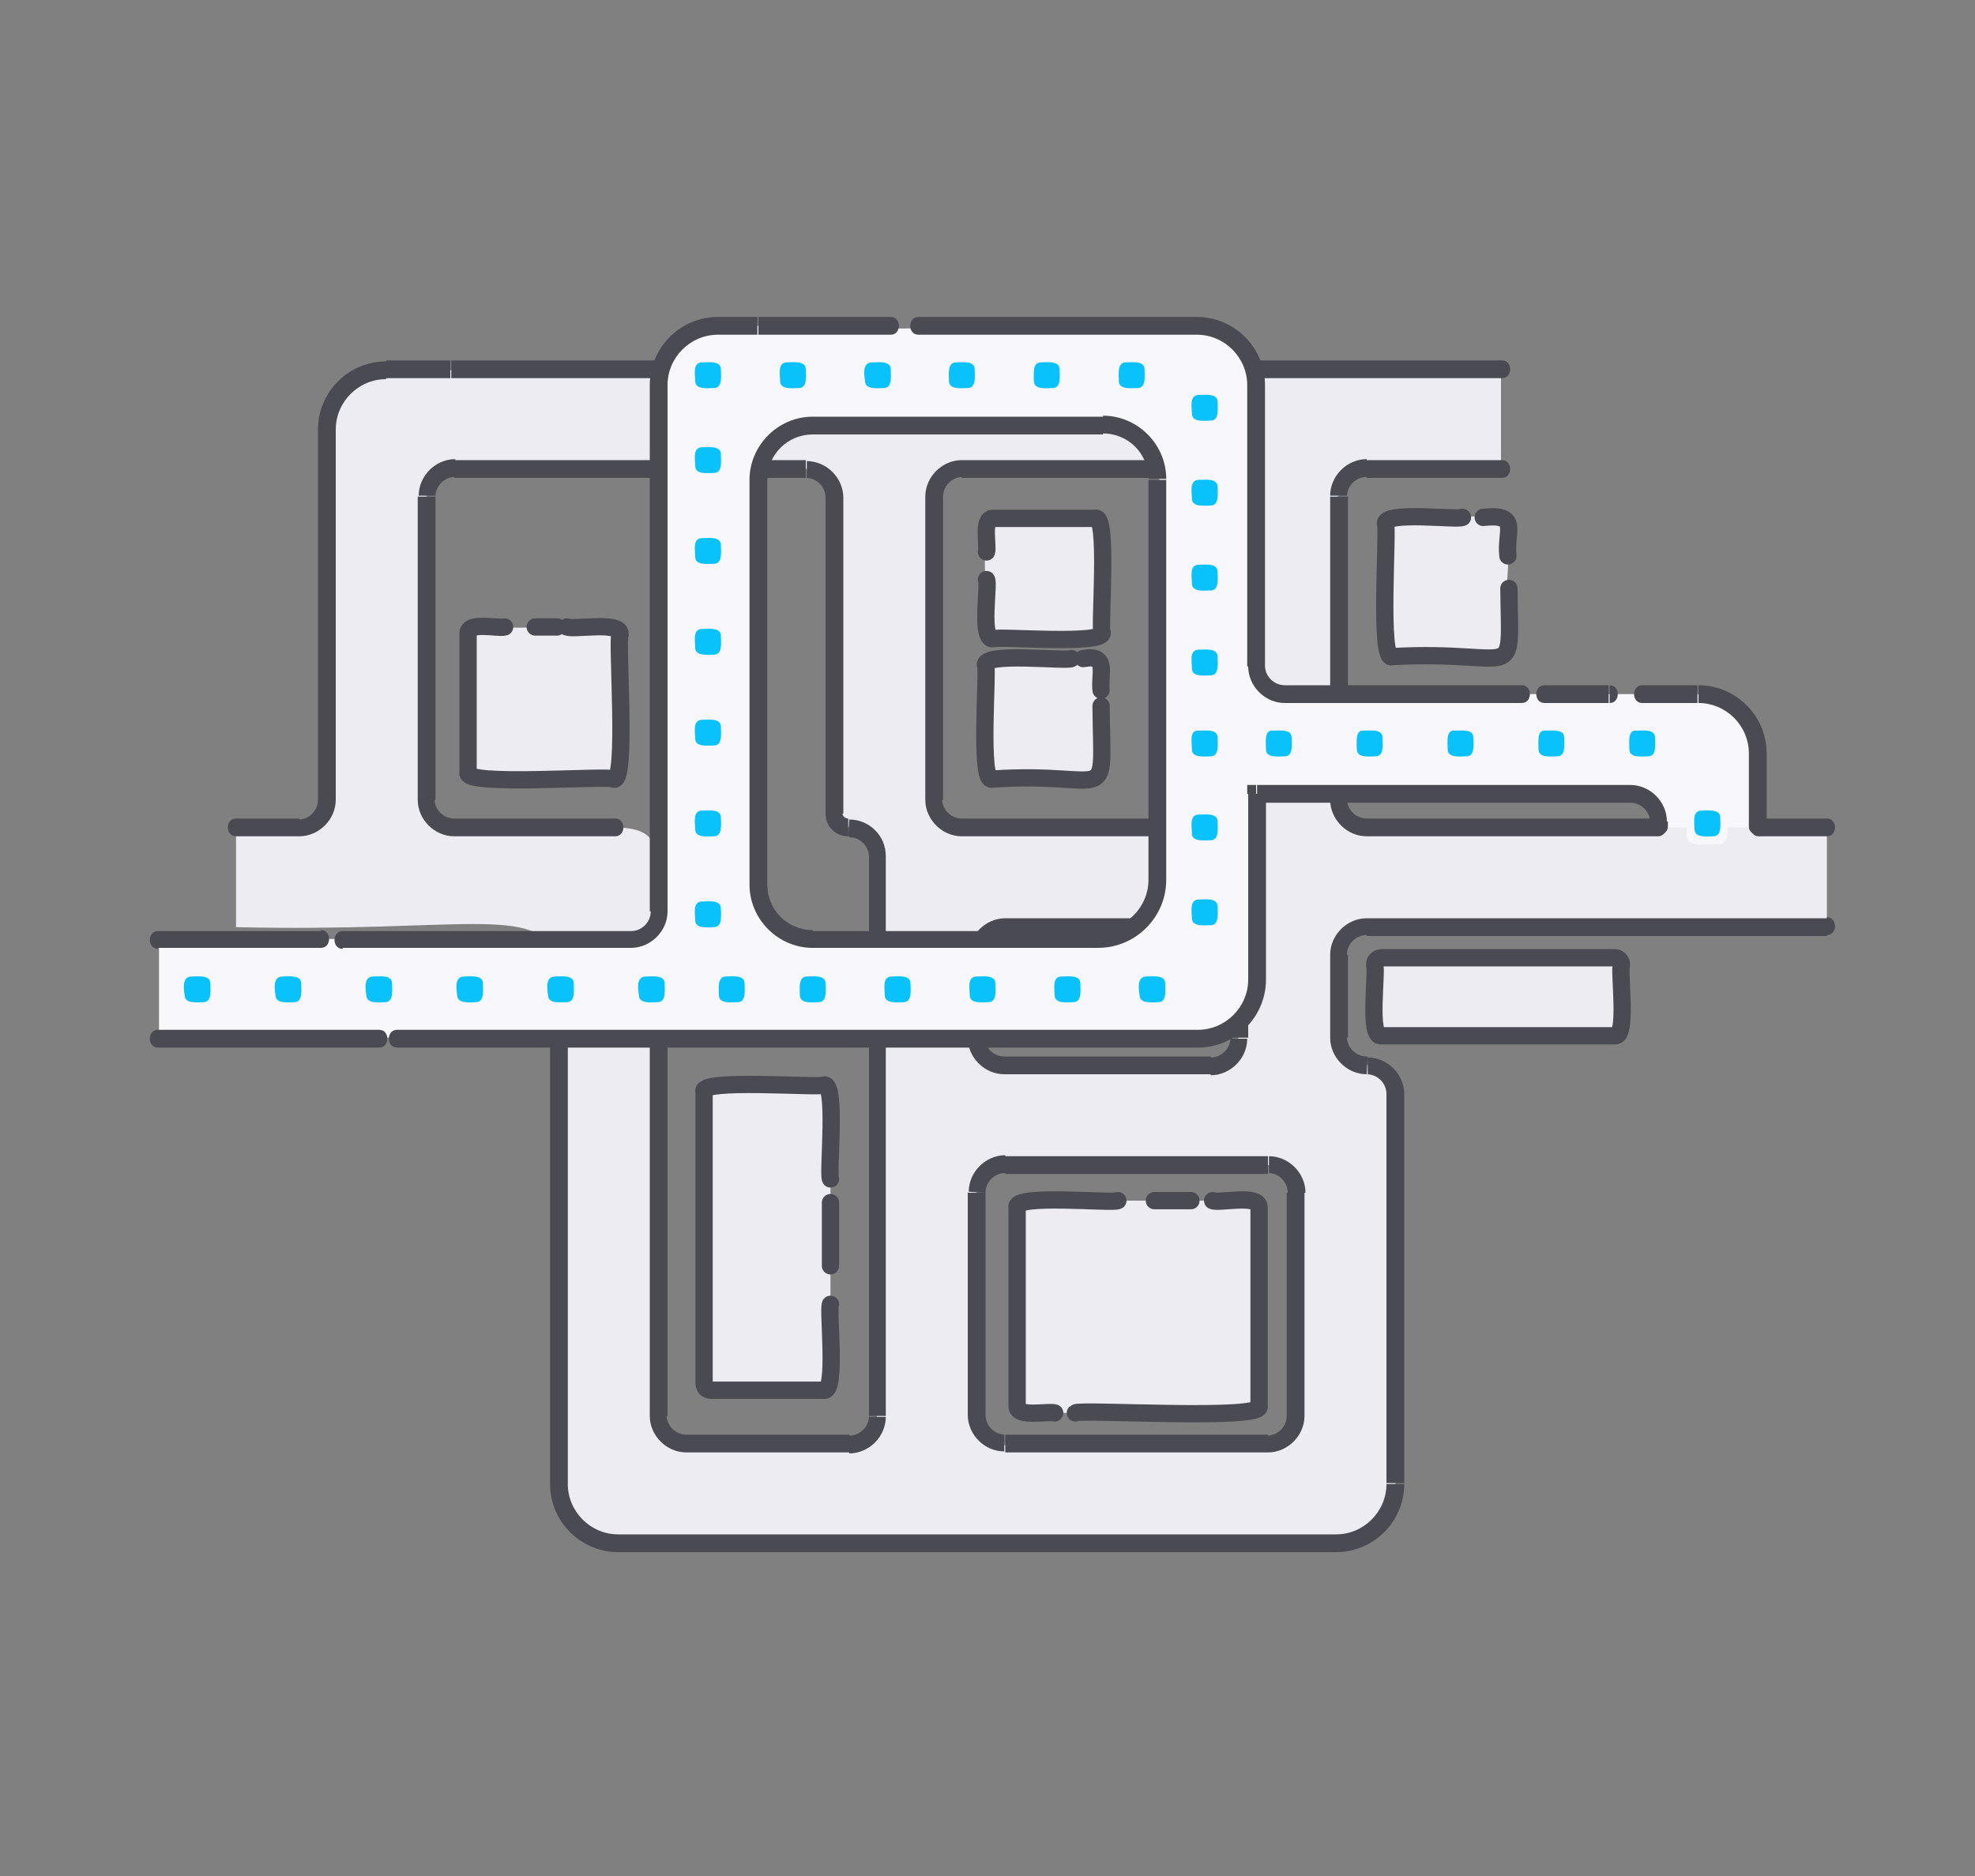 <svg xmlns="http://www.w3.org/2000/svg" version="1.1" id="Layer_1" x="0px" y="0px" viewBox="0.0 0.0 200.0 190.0" style="enable-background:new 0 0 200 190;" xml:space="preserve" width="200.0" height="190.0">
<rect x="0.0" y="0.0" width="200.0" height="190.0" fill="#808080" stroke="none"/>
<style type="text/css">
	.st0{fill-rule:evenodd;clip-rule:evenodd;fill:#ECECF2;}
	.st1{fill:#4A4A52;}
	.st2{fill:#ECECF2;}
	.st3{fill:none;stroke:#4A4A52;stroke-width:1.75;stroke-linecap:round;}
	.st4{fill-rule:evenodd;clip-rule:evenodd;fill:#F7F7FC;}
	.st5{fill:#F7F7FC;}
	.st6{fill:#09C2FC;}
</style>
<path class="st0" d="M135.5,50.3c1,46.7-10.3,30.7,49.5,33.5v10.1h-46.6c-1.6,0-2.8,1.3-2.8,2.8v8.4c0,4.4,5.5,1.2,5.7,4.9  c0,0,0,40.3,0,40.3c0,3.3-2.7,6-6,6H62.6c-3.3,0-6-2.7-6-6C53.8,82.1,69.9,95,23.9,93.9V83.8c2.5-0.4,9.3,1.5,9.2-2.8  c0,0,0-37.5,0-37.5c0-3.3,2.7-6,6-6h112.9v10.1h-13.7C136.8,47.5,135.5,48.8,135.5,50.3z M43.2,49.9c0-1.3,1.1-2.4,2.4-2.4H82  c1.3,0,2.4,1.1,2.4,2.4v33.9c1.7-0.1,4.8-0.5,4.6,4.4c0,0-0.2,55.6-0.2,55.6c0,1.3-1.1,2.4-2.4,2.4c0,0-17.2,0-17.2,0  c-5.3,3.1-1.3-56.6-2.4-57.4c0-4.5-1.7-5-5-5l-14,0.1c-2.2,0-4.6,0-4.6-4.4L43.2,49.9z M94.3,50.3c0-1.6,1.3-2.8,2.8-2.8  c39.3,0.3,26.1-5.9,28.3,33.5c0,1.6-1.3,2.8-2.8,2.8C83.4,83.5,96.5,89.8,94.3,50.3z M98.9,120.4c0-1.3,1.1-2.4,2.4-2.4h27.5  c1.3,0,2.4,1.1,2.4,2.4v23.4c0,1.3-1.1,2.4-2.4,2.4C93.5,144.2,99.2,156.2,98.9,120.4z M101.7,93.9c-4.6-0.2-2.3,8.7-2.8,11.2  c0,1.6,1.3,2.8,2.8,2.8h20.9c1.6,0,2.8-1.3,2.8-2.8c-0.6-2.5,1.8-11.4-2.8-11.2C122.7,93.9,101.7,93.9,101.7,93.9z" />
<path class="st1" d="M57.5,95.2c0-1.1-1.8-1.1-1.8,0H57.5z M67.5,93.9c0-1.1-1.8-1.1-1.8,0H67.5z M88.9,93.9H88l0,0H88.9z   M152.1,38.3c1.1,0,1.1-1.8,0-1.8V38.3z M152.1,48.4c1.1,0,1.1-1.8,0-1.8V48.4z M185,84.7c1.1,0,1.1-1.8,0-1.8V84.7z M185,94.7  c1.1,0,1.1-1.8,0-1.8V94.7z M23.9,82.9c-1.1,0-1.1,1.8,0,1.8V82.9z M62.3,84.7c1.1,0,1.1-1.8,0-1.8V84.7z M45.7,37.5v-0.9V37.5z   M48.2,37.5v0.9V37.5z M55.5,37.5v0.9V37.5z M178.1,82.9c-1.1,0-1.1,1.8,0,1.8V82.9z M167.9,84.7c1.1,0,1.1-1.8,0-1.8V84.7z   M98.9,143.4l0.9,0L98.9,143.4z M66.7,143.4h-0.9H66.7z M98.9,120.8l-0.9,0L98.9,120.8z M88.9,143.4H88H88.9z M43.2,81h0.9H43.2z   M42.3,50.3V81h1.8V50.3H42.3z M126.4,81V50.3h-1.8V81H126.4z M134.7,50.3V81h1.8V50.3H134.7z M126.4,105.1v-8.4h-1.8v8.4H126.4z   M134.7,96.7v8.4h1.8v-8.4H134.7z M57.5,150.3V95.2h-1.8v55.1H57.5z M89.7,143.4V93.9H88v49.5H89.7z M46,48.4h35.6v-1.8H46V48.4z   M97.4,48.4h25.3v-1.8H97.4V48.4z M138.4,48.4h13.7v-1.8h-13.7V48.4z M23.9,84.7h6.4v-1.8h-6.4V84.7z M46,84.7h16.3v-1.8H46V84.7z   M65.8,93.9v49.5h1.8V93.9H65.8z M101.8,147.1h26.6v-1.8h-26.6V147.1z M69.5,147.1H86v-1.8H69.5V147.1z M99.8,143.4l0-22.6l-1.8,0  l0,22.6L99.8,143.4z M99.8,105.1v-8.4H98v8.4H99.8z M128.4,117.1h-26.6v1.8h26.6V117.1z M101.7,108.8h20.9V107h-20.9V108.8z   M138.4,108.8L138.4,108.8l0.1-1.8h-0.1V108.8z M93.7,50.3V81h1.8V50.3H93.7z M132.1,143.4v-22.6h-1.8v22.6H132.1z M122.7,93h-20.9  v1.8h20.9V93z M66,155.4h-3.4v1.8H66V155.4z M34,81V67.2h-1.8V81H34z M34,59V43.5h-1.8V59H34z M140.4,141.4v8.8h1.8v-8.8H140.4z   M39.1,38.3h6.5v-1.8h-6.5V38.3z M48.2,38.3h2.4v-1.8h-2.4V38.3z M55.5,38.3h96.6v-1.8H55.5V38.3z M97.4,84.7h4.9v-1.8h-4.9V84.7z   M105.8,84.7h4.3v-1.8h-4.3V84.7z M111.6,84.7h11.1v-1.8h-11.1V84.7z M85.4,70.1V50.3h-1.8v19.8H85.4z M85.4,82.4V75h-1.8v7.4H85.4z   M89.7,93.9v-7.2H88v7.2H89.7z M86,82.9L86,82.9l-0.1,1.8H86V82.9z M178.1,84.7h6.9v-1.8h-6.9V84.7z M138.4,84.7h29.6v-1.8h-29.6  V84.7z M140.4,110.7v30.7h1.8v-30.7H140.4z M135.3,155.4H66v1.8h69.3V155.4z M185,93h-46.6v1.8H185V93z M45.7,38.3h2.5v-1.8h-2.5  V38.3z M50.6,38.3h4.9v-1.8h-4.9V38.3z M34,67.2V59h-1.8v8.2H34z M83.6,70.1V75h1.8v-4.9H83.6z M102.2,84.7h3.6v-1.8h-3.6V84.7z   M110.1,84.7h1.5v-1.8h-1.5V84.7z M101.8,145.3c-1.1,0-2-0.9-2-2l-1.8,0c0,2,1.7,3.7,3.7,3.7V145.3z M65.8,143.4  c0,2,1.7,3.7,3.7,3.7v-1.8c-1.1,0-2-0.9-2-2H65.8z M99.8,120.8c0-1.1,0.9-2,2-2v-1.8c-2,0-3.7,1.7-3.7,3.7L99.8,120.8z M138.4,108.8  c1.1,0,2,0.9,2,2h1.8c0-2-1.7-3.7-3.7-3.7V108.8z M140.4,150.3c0,2.8-2.3,5.1-5.1,5.1v1.8c3.8,0,6.9-3.1,6.9-6.9H140.4z   M128.4,118.8c1.1,0,2,0.9,2,2h1.8c0-2-1.7-3.7-3.7-3.7V118.8z M99.8,96.7c0-1.1,0.9-2,2-2V93c-2,0-3.7,1.7-3.7,3.7H99.8z M88,143.4  c0,1.1-0.9,2-2,2v1.8c2,0,3.7-1.7,3.7-3.7H88z M55.7,150.3c0,3.8,3.1,6.9,6.9,6.9v-1.8c-2.8,0-5.1-2.3-5.1-5.1H55.7z M93.7,81  c0,2,1.7,3.7,3.7,3.7v-1.8c-1.1,0-2-0.9-2-2H93.7z M97.4,46.6c-2,0-3.7,1.7-3.7,3.7h1.8c0-1.1,0.9-2,2-2V46.6z M81.6,48.4  c1.1,0,2,0.9,2,2h1.8c0-2-1.7-3.7-3.7-3.7V48.4z M83.6,82.4c0,1.3,1,2.3,2.3,2.3v-1.8c-0.3,0-0.6-0.2-0.6-0.6H83.6z M134.7,105.1  c0,2,1.7,3.7,3.7,3.7V107c-1.1,0-2-0.9-2-2H134.7z M136.4,96.7c0-1.1,0.9-2,2-2V93c-2,0-3.7,1.7-3.7,3.7H136.4z M98,105.1  c0,2,1.7,3.7,3.7,3.7V107c-1.1,0-2-0.9-2-2H98z M126.4,96.7c0-2-1.7-3.7-3.7-3.7v1.8c1.1,0,2,0.9,2,2H126.4z M124.6,105.1  c0,1.1-0.9,2-2,2v1.8c2,0,3.7-1.7,3.7-3.7H124.6z M134.7,81c0,2,1.7,3.7,3.7,3.7v-1.8c-1.1,0-2-0.9-2-2H134.7z M128.4,147.1  c2,0,3.7-1.7,3.7-3.7h-1.8c0,1.1-0.9,2-2,2V147.1z M136.4,50.3c0-1.1,0.9-2,2-2v-1.8c-2,0-3.7,1.7-3.7,3.7H136.4z M126.4,50.3  c0-2-1.7-3.7-3.7-3.7v1.8c1.1,0,2,0.9,2,2H126.4z M89.7,86.7c0-2.1-1.7-3.7-3.7-3.7v1.8c1.1,0,2,0.9,2,2H89.7z M124.6,81  c0,1.1-0.9,2-2,2v1.8c2,0,3.7-1.7,3.7-3.7H124.6z M42.3,81c0,2,1.7,3.7,3.7,3.7v-1.8c-1.1,0-2-0.9-2-2H42.3z M44.1,50.3  c0-1.1,0.9-2,2-2v-1.8c-2,0-3.7,1.7-3.7,3.7H44.1z M34,43.5c0-2.8,2.3-5.1,5.1-5.1v-1.8c-3.8,0-6.9,3.1-6.9,6.9H34z M30.3,84.7  c2,0,3.7-1.7,3.7-3.7h-1.8c0,1.1-0.9,2-2,2V84.7z" />
<path class="st2" d="M48.1,63.5c19.1,0.7,14-4.4,14.7,14.7c0.6,1.5-14.4,0.3-14.7,0.7c-0.4,0-0.7-0.3-0.7-0.7  C47.8,77.8,46.6,62.9,48.1,63.5z" />
<path class="st3" d="M51.1,63.5c-0.6,0.2-3.8-0.6-3.7,0.7c0,0,0,14,0,14c-0.7,1.5,14.4,0.3,14.7,0.7c1.5,0.7,0.3-14.4,0.7-14.7  c0-1.3-4.6-0.4-5.4-0.7 M54.2,63.5h2.2" />
<path class="st2" d="M140.9,52.4c16.4,0.2,10.8-2.8,11.8,13.4c0.6,1.4-11.4,0.4-11.8,0.7c-0.4,0-0.7-0.3-0.7-0.7  C140.6,65.5,139.5,51.7,140.9,52.4z" />
<path class="st3" d="M150.2,52.4c3.8-0.4,2.2,1.4,2.5,3.9 M148.1,52.4c-0.5,0.3-8.1-0.7-7.8,0.7c0.3,0.3-0.7,14.1,0.7,13.4  c13-0.7,11.9,3.1,11.8-6.9" />
<path class="st2" d="M139.9,97h23.6c0.4,0,0.7,0.3,0.7,0.7c-0.3,0.6,0.7,7.5-0.7,7.2c0,0-23.6,0-23.6,0c-1.4,0.3-0.4-6.7-0.7-7.2  C139.3,97.3,139.6,97,139.9,97z" />
<path class="st3" d="M163.5,97h-23.6c-0.4,0-0.7,0.3-0.7,0.7c0.3,0.6-0.7,7.5,0.7,7.2c0,0,23.6,0,23.6,0c1.4,0.3,0.4-6.7,0.7-7.2  C164.2,97.3,163.9,97,163.5,97z" />
<path class="st2" d="M103.7,121.6h23.1c1.5-0.7,0.3,20.5,0.7,20.8c0,0.4-0.3,0.7-0.7,0.7h-23.1c-1.5,0.7-0.3-20.5-0.7-20.8  C103,121.9,103.3,121.6,103.7,121.6z" />
<path class="st3" d="M116.9,121.6h3.7 M113.2,121.6c-0.5,0.3-10.7-0.7-10.2,0.7c0,0,0,20.1,0,20.1c-0.1,1.2,3.2,0.5,3.8,0.7   M122.8,121.6c0.6,0.3,4.8-0.7,4.7,0.7c0,0,0,20.1,0,20.1c0.7,1.5-18.2,0.3-18.6,0.7" />
<path class="st2" d="M100.5,66.7c14.6,0.2,10.4-2.5,11,11.5c0.6,1.4-10.6,0.4-11,0.7c-0.4,0-0.7-0.3-0.7-0.7  C100.2,77.8,99.1,66.1,100.5,66.7z" />
<path class="st3" d="M111.5,69.9c-0.2-1.6,0.8-3.7-1.8-3.2 M111.5,71.5c0.1,10.6,1.3,6.6-11,7.4c-1.4,0.6-0.4-11.2-0.7-11.5  c-0.4-1.4,8.2-0.4,8.7-0.7" />
<path class="st2" d="M103.9,97.2c0.4,0.3,18.1-0.8,17.5,0.7c-0.3,0.6,0.7,6.7-0.7,6.5c0,0-16.8,0-16.8,0c-1.4,0.2-0.4-5.9-0.7-6.5  C103.2,97.5,103.5,97.2,103.9,97.2z" />
<path class="st3" d="M114.6,97.2c-12.5,0.7-11.5-3-11.4,6.5c-0.7,1.5,17.2,0.3,17.5,0.7c0.4,0,0.7-0.3,0.7-0.7v-5.8  c0-1.1-1.9-0.6-2.5-0.7" />
<path class="st2" d="M100.5,52.4c14.6,0.2,10.4-2.5,11,11.5c0.6,1.4-10.6,0.4-11,0.7c-0.4,0-0.7-0.3-0.7-0.7  C100.1,63.5,99.1,51.9,100.5,52.4z" />
<path class="st3" d="M99.9,55.9c0.2-0.6-0.5-3.5,0.7-3.4c0,0,10.3,0,10.3,0c1.4-0.6,0.4,11.2,0.7,11.5c0.6,1.4-10.6,0.4-11,0.7  c-1.4,0.2-0.4-5.5-0.7-6" />
<path class="st2" d="M72,110c0.4,0.3,12.7-0.7,12.1,0.7c0,0,0,29.5,0,29.5c0,0.4-0.3,0.7-0.7,0.7c-0.4-0.3-12.7,0.7-12.1-0.7  c0,0,0-29.5,0-29.5C71.3,110.3,71.6,110,72,110z" />
<path class="st3" d="M84.1,132.1c-0.3,0.5,0.7,9.1-0.7,8.7c0,0-11.4,0-11.4,0c-0.4,0-0.7-0.3-0.7-0.7v-29.5  c-0.7-1.4,11.8-0.4,12.1-0.7c1.4-0.5,0.4,9,0.7,9.5 M84.1,128.2v-6.4" />
<path class="st4" d="M130.1,70.3H172c7.3,0.1,6,8.5,6,13.5h-10.1c0.2-1.8-1-3.5-2.8-3.5c0,0-37.8,0-37.8,0v19.1  c0,3.2-2.6,5.7-5.7,5.7c-25.4,0-79.8,0-105.5,0V95.1c0,0,47.9,0,47.9,0c1.6,0,2.8-1.3,2.8-2.8V39c-0.1-5.5,5.7-6.5,10.1-6  c58,2.3,50.1-12.2,50.5,34.5C127.2,69,128.5,70.3,130.1,70.3z M82.1,43c-3,0-5.5,2.5-5.5,5.5v41.3c0,3,2.5,5.5,5.5,5.5h29  c3.5,0,6.3-2.8,6.3-6.3V48.5c0-3-2.5-5.5-5.5-5.5H82.1z" />
<path class="st1" d="M177.1,83.7c0,1.1,1.8,1.1,1.8,0H177.1z M76.8,33v0.9l0,0V33z M117.2,33v0.9l0,0V33z M16,94.3  c-1.1,0-1.1,1.8,0,1.8V94.3z M16,104.3c-1.1,0-1.1,1.8,0,1.8V104.3z M32.5,96c1.1,0,1.1-1.8,0-1.8V96z M34.7,94.3  c-1.1,0-1.1,1.8,0,1.8V94.3z M38.4,106.1c1.1,0,1.1-1.8,0-1.8V106.1z M40.2,104.3c-1.1,0-1.1,1.8,0,1.8V104.3z M90.2,33.9  c1.1,0,1.1-1.8,0-1.8V33.9z M93,32.1c-1.1,0-1.1,1.8,0,1.8V32.1z M163,71.2c1.1,0,1.1-1.8,0-1.8V71.2z M166.3,69.4  c-1.1,0-1.1,1.8,0,1.8V69.4z M156.4,69.4c-1.1,0-1.1,1.8,0,1.8V69.4z M154.1,71.2c1.1,0,1.1-1.8,0-1.8V71.2z M167.1,83.7  c0,1.1,1.8,1.1,1.8,0H167.1z M127.2,80.4v-0.9h-0.9v0.9H127.2z M72.7,33v0.9V33z M177.1,76.3v7.4h1.8v-7.4H177.1z M111.7,42.2H82.3  v1.8h29.4V42.2z M117.2,33.9h4v-1.8h-4V33.9z M67.6,92.3V39h-1.8v53.3H67.6z M72.7,33.9h4v-1.8h-4V33.9z M75.9,48.6v41h1.8v-41H75.9  z M116.3,48.6v40.6h1.8V48.6H116.3z M128.1,67.5V39h-1.8v28.5H128.1z M32.5,94.3H16V96h16.5V94.3z M63.9,94.3H34.7V96h29.2V94.3z   M38.4,104.3H16v1.8h22.4V104.3z M76.8,104.3H40.2v1.8h36.6V104.3z M76.8,33.9h13.4v-1.8H76.8V33.9z M93,33.9h24.2v-1.8H93V33.9z   M166.3,71.2h5.6v-1.8h-5.6V71.2z M156.4,71.2h6.5v-1.8h-6.5V71.2z M130.1,71.2h24v-1.8h-24V71.2z M167.1,83.2v0.6h1.8v-0.6H167.1z   M165.1,79.5h-37.8v1.8h37.8V79.5z M126.4,80.4v18.8h1.8V80.4H126.4z M121.2,104.3H76.8v1.8h44.5V104.3z M111.2,94.3H82.3V96h28.9  V94.3z M67.6,39c0-2.8,2.3-5.1,5.1-5.1v-1.8c-3.8,0-6.9,3.1-6.9,6.9H67.6z M65.9,92.3c0,1.1-0.9,2-2,2V96c2,0,3.7-1.7,3.7-3.7H65.9z   M121.2,33.9c2.8,0,5.1,2.3,5.1,5.1h1.8c0-3.8-3.1-6.9-6.9-6.9V33.9z M75.9,89.6c0,3.5,2.9,6.4,6.4,6.4v-1.8c-2.6,0-4.6-2.1-4.6-4.6  H75.9z M126.4,99.2c0,2.8-2.3,5.1-5.1,5.1v1.8c3.8,0,6.9-3.1,6.9-6.9H126.4z M82.3,42.2c-3.5,0-6.4,2.9-6.4,6.4h1.8  c0-2.6,2.1-4.6,4.6-4.6V42.2z M116.3,89.1c0,2.8-2.3,5.1-5.1,5.1V96c3.8,0,6.9-3.1,6.9-6.9H116.3z M178.9,76.3  c0-3.8-3.1-6.9-6.9-6.9v1.8c2.8,0,5.1,2.3,5.1,5.1H178.9z M111.7,43.9c2.6,0,4.6,2.1,4.6,4.6h1.8c0-3.5-2.9-6.4-6.4-6.4V43.9z   M168.8,83.2c0-2-1.7-3.7-3.7-3.7v1.8c1.1,0,2,0.9,2,2H168.8z M126.4,67.5c0,2,1.7,3.7,3.7,3.7v-1.8c-1.1,0-2-0.9-2-2H126.4z" />
<path class="st5" d="M18.8,98.2c0.8,0.1,3.2-0.5,3.2,0.9c-0.1,0.8,0.5,3.2-0.9,3.2c-0.8-0.1-3.2,0.5-3.2-0.9  C18,100.5,17.4,98.1,18.8,98.2z" />
<path class="st6" d="M19.4,98.9c0.6,0,1.9-0.2,1.9,0.7c0,0.6,0.2,1.9-0.7,1.9c-0.6,0-1.9,0.2-1.9-0.7  C18.6,100.2,18.4,98.9,19.4,98.9z" />
<path class="st5" d="M28,98.2c0.8,0.1,3.2-0.5,3.2,0.9c-0.1,0.8,0.5,3.2-0.9,3.2c-0.8-0.1-3.2,0.5-3.2-0.9  C27.2,100.5,26.6,98.1,28,98.2z" />
<path class="st6" d="M28.6,98.9c0.6,0,1.9-0.2,1.9,0.7c0,0.6,0.2,1.9-0.7,1.9c-0.6,0-1.9,0.2-1.9-0.7  C27.8,100.2,27.6,98.9,28.6,98.9z" />
<path class="st5" d="M37.2,98.2c0.8,0.1,3.2-0.5,3.2,0.9c-0.1,0.8,0.5,3.2-0.9,3.2c-0.8-0.1-3.2,0.5-3.2-0.9  C36.4,100.5,35.8,98.1,37.2,98.2z" />
<path class="st6" d="M37.8,98.9c0.6,0,1.9-0.2,1.9,0.7c0,0.6,0.2,1.9-0.7,1.9c-0.6,0-1.9,0.2-1.9-0.7C37,100.2,36.8,98.9,37.8,98.9z  " />
<path class="st5" d="M46.4,98.2c0.8,0.1,3.2-0.5,3.2,0.9c-0.1,0.8,0.5,3.2-0.9,3.2c-0.8-0.1-3.2,0.5-3.2-0.9  C45.6,100.5,45,98.1,46.4,98.2z" />
<path class="st6" d="M47,98.9c0.6,0,1.9-0.2,1.9,0.7c0,0.6,0.2,1.9-0.7,1.9c-0.6,0-1.9,0.2-1.9-0.7C46.2,100.2,46,98.9,47,98.9z" />
<path class="st5" d="M55.6,98.2c0.8,0.1,3.2-0.5,3.2,0.9c-0.1,0.8,0.5,3.2-0.9,3.2c-0.8-0.1-3.2,0.5-3.2-0.9  C54.8,100.5,54.2,98.1,55.6,98.2z" />
<path class="st6" d="M56.2,98.9c0.6,0,1.9-0.2,1.9,0.7c0,0.6,0.2,1.9-0.7,1.9c-0.6,0-1.9,0.2-1.9-0.7  C55.4,100.2,55.2,98.9,56.2,98.9z" />
<path class="st5" d="M64.8,98.2c0.8,0.1,3.2-0.5,3.2,0.9c-0.1,0.8,0.5,3.2-0.9,3.2c-0.8-0.1-3.2,0.5-3.2-0.9  C64,100.5,63.4,98.1,64.8,98.2z" />
<path class="st6" d="M65.4,98.9c0.6,0,1.9-0.2,1.9,0.7c0,0.6,0.2,1.9-0.7,1.9c-0.6,0-1.9,0.2-1.9-0.7  C64.6,100.2,64.4,98.9,65.4,98.9z" />
<path class="st5" d="M70.5,90.6c0.8,0.1,3.2-0.5,3.2,0.9c-0.1,0.8,0.5,3.2-0.9,3.2c-0.8-0.1-3.2,0.5-3.2-0.9  C69.7,93,69.1,90.6,70.5,90.6z" />
<path class="st6" d="M71.1,91.3c0.6,0,1.9-0.2,1.9,0.7c0,0.6,0.2,1.9-0.7,1.9c-0.6,0-1.9,0.2-1.9-0.7C70.4,92.6,70.1,91.3,71.1,91.3  z" />
<path class="st5" d="M70.5,63c0.8,0.1,3.2-0.5,3.2,0.9c-0.1,0.8,0.5,3.2-0.9,3.2c-0.8-0.1-3.2,0.5-3.2-0.9  C69.7,65.4,69.1,63,70.5,63z" />
<path class="st6" d="M71.1,63.7c0.6,0,1.9-0.2,1.9,0.7c0,0.6,0.2,1.9-0.7,1.9c-0.6,0-1.9,0.2-1.9-0.7C70.4,65,70.1,63.7,71.1,63.7z" />
<path class="st5" d="M70.5,81.4c0.8,0.1,3.2-0.5,3.2,0.9c-0.1,0.8,0.5,3.2-0.9,3.2c-0.8-0.1-3.2,0.5-3.2-0.9  C69.7,83.8,69.1,81.4,70.5,81.4z" />
<path class="st6" d="M71.1,82.1c0.6,0,1.9-0.2,1.9,0.7c0,0.6,0.2,1.9-0.7,1.9c-0.6,0-1.9,0.2-1.9-0.7C70.4,83.4,70.1,82.1,71.1,82.1  z" />
<path class="st5" d="M70.5,53.8c0.8,0.1,3.2-0.5,3.2,0.9c-0.1,0.8,0.5,3.2-0.9,3.2c-0.8-0.1-3.2,0.5-3.2-0.9  C69.7,56.2,69.1,53.8,70.5,53.8z" />
<path class="st6" d="M71.1,54.5c0.6,0,1.9-0.2,1.9,0.7c0,0.6,0.2,1.9-0.7,1.9c-0.6,0-1.9,0.2-1.9-0.7C70.4,55.8,70.1,54.5,71.1,54.5  z" />
<path class="st5" d="M70.5,72.2c0.8,0.1,3.2-0.5,3.2,0.9c-0.1,0.8,0.5,3.2-0.9,3.2c-0.8-0.1-3.2,0.5-3.2-0.9  C69.7,74.6,69.1,72.2,70.5,72.2z" />
<path class="st6" d="M71.1,72.9c0.6,0,1.9-0.2,1.9,0.7c0,0.6,0.2,1.9-0.7,1.9c-0.6,0-1.9,0.2-1.9-0.7C70.4,74.2,70.1,72.9,71.1,72.9  z" />
<path class="st5" d="M70.5,44.6c0.8,0.1,3.2-0.5,3.2,0.9c-0.1,0.8,0.5,3.2-0.9,3.2c-0.8-0.1-3.2,0.5-3.2-0.9  C69.7,47,69.1,44.6,70.5,44.6z" />
<path class="st6" d="M71.1,45.3c0.6,0,1.9-0.2,1.9,0.7c0,0.6,0.2,1.9-0.7,1.9c-0.6,0-1.9,0.2-1.9-0.7C70.4,46.6,70.1,45.3,71.1,45.3  z" />
<path class="st5" d="M79.1,36c0.8,0.1,3.2-0.5,3.2,0.9c-0.1,0.8,0.5,3.2-0.9,3.2c-0.8-0.1-3.2,0.5-3.2-0.9  C78.3,38.4,77.7,36,79.1,36z" />
<path class="st6" d="M79.7,36.7c0.6,0,1.9-0.2,1.9,0.7c0,0.6,0.2,1.9-0.7,1.9c-0.6,0-1.9,0.2-1.9-0.7C79,38,78.7,36.7,79.7,36.7z" />
<path class="st5" d="M70.5,36c0.8,0.1,3.2-0.5,3.2,0.9c-0.1,0.8,0.5,3.2-0.9,3.2c-0.8-0.1-3.2,0.5-3.2-0.9  C69.7,38.4,69.1,36,70.5,36z" />
<path class="st6" d="M71.1,36.7c0.6,0,1.9-0.2,1.9,0.7c0,0.6,0.2,1.9-0.7,1.9c-0.6,0-1.9,0.2-1.9-0.7C70.4,38,70.1,36.7,71.1,36.7z" />
<path class="st5" d="M96.3,36c0.8,0.1,3.2-0.5,3.2,0.9c-0.1,0.8,0.5,3.2-0.9,3.2c-0.8-0.1-3.2,0.5-3.2-0.9  C95.5,38.4,94.9,36,96.3,36z" />
<path class="st6" d="M96.8,36.7c0.6,0,1.9-0.2,1.9,0.7c0,0.6,0.2,1.9-0.7,1.9c-0.6,0-1.9,0.2-1.9-0.7C96.1,38,95.9,36.7,96.8,36.7z" />
<path class="st5" d="M87.7,36c0.8,0.1,3.2-0.5,3.2,0.9c-0.1,0.8,0.5,3.2-0.9,3.2c-0.8-0.1-3.2,0.5-3.2-0.9  C86.9,38.4,86.3,36,87.7,36z" />
<path class="st6" d="M88.3,36.7c0.6,0,1.9-0.2,1.9,0.7c0,0.6,0.2,1.9-0.7,1.9c-0.6,0-1.9,0.2-1.9-0.7C87.5,38,87.3,36.7,88.3,36.7z" />
<path class="st5" d="M113.5,36c0.8,0.1,3.2-0.5,3.2,0.9c-0.1,0.8,0.5,3.2-0.9,3.2c-0.8-0.1-3.2,0.5-3.2-0.9  C112.7,38.4,112,36,113.5,36z" />
<path class="st6" d="M114,36.7c0.6,0,1.9-0.2,1.9,0.7c0,0.6,0.2,1.9-0.7,1.9c-0.6,0-1.9,0.2-1.9-0.7C113.3,38,113.1,36.7,114,36.7z" />
<path class="st5" d="M104.9,36c0.8,0.1,3.2-0.5,3.2,0.9c-0.1,0.8,0.5,3.2-0.9,3.2c-0.8-0.1-3.2,0.5-3.2-0.9  C104.1,38.4,103.4,36,104.9,36z" />
<path class="st6" d="M105.4,36.7c0.6,0,1.9-0.2,1.9,0.7c0,0.6,0.2,1.9-0.7,1.9c-0.6,0-1.9,0.2-1.9-0.7  C104.7,38,104.5,36.7,105.4,36.7z" />
<path class="st5" d="M120.8,39.3c0.8,0.1,3.2-0.5,3.2,0.9c-0.1,0.8,0.5,3.2-0.9,3.2c-0.8-0.1-3.2,0.5-3.2-0.9  C120,41.6,119.4,39.2,120.8,39.3z" />
<path class="st6" d="M121.4,40c0.6,0,1.9-0.2,1.9,0.7c0,0.6,0.2,1.9-0.7,1.9c-0.6,0-1.9,0.2-1.9-0.7C120.7,41.3,120.4,40,121.4,40z" />
<path class="st5" d="M120.8,56.5c0.8,0.1,3.2-0.5,3.2,0.9c-0.1,0.8,0.5,3.2-0.9,3.2c-0.8-0.1-3.2,0.5-3.2-0.9  C120,58.8,119.4,56.4,120.8,56.5z" />
<path class="st6" d="M121.4,57.2c0.6,0,1.9-0.2,1.9,0.7c0,0.6,0.2,1.9-0.7,1.9c-0.6,0-1.9,0.2-1.9-0.7  C120.7,58.4,120.4,57.2,121.4,57.2z" />
<path class="st5" d="M120.8,47.9c0.8,0.1,3.2-0.5,3.2,0.9c-0.1,0.8,0.5,3.2-0.9,3.2c-0.8-0.1-3.2,0.5-3.2-0.9  C120,50.2,119.4,47.8,120.8,47.9z" />
<path class="st6" d="M121.4,48.6c0.6,0,1.9-0.2,1.9,0.7c0,0.6,0.2,1.9-0.7,1.9c-0.6,0-1.9,0.2-1.9-0.7  C120.7,49.9,120.4,48.6,121.4,48.6z" />
<path class="st5" d="M120.8,73.2c0.8,0.1,3.2-0.5,3.2,0.9c-0.1,0.8,0.5,3.2-0.9,3.2c-0.8-0.1-3.2,0.5-3.2-0.9  C120,75.6,119.4,73.2,120.8,73.2z" />
<path class="st6" d="M121.4,74c0.6,0,1.9-0.2,1.9,0.7c0,0.6,0.2,1.9-0.7,1.9c-0.6,0-1.9,0.2-1.9-0.7C120.7,75.2,120.4,73.9,121.4,74  z" />
<path class="st5" d="M120.8,81.8c0.8,0.1,3.2-0.5,3.2,0.9c-0.1,0.8,0.5,3.2-0.9,3.2c-0.8-0.1-3.2,0.5-3.2-0.9  C120,84.2,119.4,81.8,120.8,81.8z" />
<path class="st6" d="M121.4,82.5c0.6,0,1.9-0.2,1.9,0.7c0,0.6,0.2,1.9-0.7,1.9c-0.6,0-1.9,0.2-1.9-0.7  C120.7,83.8,120.4,82.5,121.4,82.5z" />
<path class="st5" d="M120.8,90.4c0.8,0.1,3.2-0.5,3.2,0.9c-0.1,0.8,0.5,3.2-0.9,3.2c-0.8-0.1-3.2,0.5-3.2-0.9  C120,92.7,119.4,90.3,120.8,90.4z" />
<path class="st6" d="M121.4,91.1c0.6,0,1.9-0.2,1.9,0.7c0,0.6,0.2,1.9-0.7,1.9c-0.6,0-1.9,0.2-1.9-0.7  C120.7,92.4,120.4,91.1,121.4,91.1z" />
<path class="st5" d="M115.5,98.2c0.8,0.1,3.2-0.5,3.2,0.9c-0.1,0.8,0.5,3.2-0.9,3.2c-0.8-0.1-3.2,0.5-3.2-0.9  C114.7,100.5,114.1,98.1,115.5,98.2z" />
<path class="st6" d="M116.1,98.9c0.6,0,1.9-0.2,1.9,0.7c0,0.6,0.2,1.9-0.7,1.9c-0.6,0-1.9,0.2-1.9-0.7  C115.3,100.2,115.1,98.9,116.1,98.9z" />
<path class="st5" d="M106.9,98.2c0.8,0.1,3.2-0.5,3.2,0.9c-0.1,0.8,0.5,3.2-0.9,3.2c-0.8-0.1-3.2,0.5-3.2-0.9  C106.1,100.5,105.5,98.1,106.9,98.2z" />
<path class="st6" d="M107.5,98.9c0.6,0,1.9-0.2,1.9,0.7c0,0.6,0.2,1.9-0.7,1.9c-0.6,0-1.9,0.2-1.9-0.7  C106.8,100.2,106.5,98.9,107.5,98.9z" />
<path class="st5" d="M98.3,98.2c0.8,0.1,3.2-0.5,3.2,0.9c-0.1,0.8,0.5,3.2-0.9,3.2c-0.8-0.1-3.2,0.5-3.2-0.9  C97.5,100.5,96.9,98.1,98.3,98.2z" />
<path class="st6" d="M98.9,98.9c0.6,0,1.9-0.2,1.9,0.7c0,0.6,0.2,1.9-0.7,1.9c-0.6,0-1.9,0.2-1.9-0.7  C98.2,100.2,97.9,98.9,98.9,98.9z" />
<path class="st5" d="M89.7,98.2c0.8,0.1,3.2-0.5,3.2,0.9c-0.1,0.8,0.5,3.2-0.9,3.2c-0.8-0.1-3.2,0.5-3.2-0.9  C89,100.5,88.3,98.1,89.7,98.2z" />
<path class="st6" d="M90.3,98.9c0.6,0,1.9-0.2,1.9,0.7c0,0.6,0.2,1.9-0.7,1.9c-0.6,0-1.9,0.2-1.9-0.7  C89.6,100.2,89.3,98.9,90.3,98.9z" />
<path class="st5" d="M81.2,98.2c0.8,0.1,3.2-0.5,3.2,0.9c-0.1,0.8,0.5,3.2-0.9,3.2c-0.8-0.1-3.2,0.5-3.2-0.9  C80.4,100.5,79.7,98.1,81.2,98.2z" />
<path class="st6" d="M81.7,98.9c0.6,0,1.9-0.2,1.9,0.7c0,0.6,0.2,1.9-0.7,1.9c-0.6,0-1.9,0.2-1.9-0.7C81,100.2,80.8,98.9,81.7,98.9z  " />
<path class="st5" d="M73,98.2c0.8,0.1,3.2-0.5,3.2,0.9c-0.1,0.8,0.5,3.2-0.9,3.2c-0.8-0.1-3.2,0.5-3.2-0.9  C72.2,100.5,71.6,98.1,73,98.2z" />
<path class="st6" d="M73.5,98.9c0.6,0,1.9-0.2,1.9,0.7c0,0.6,0.2,1.9-0.7,1.9c-0.6,0-1.9,0.2-1.9-0.7  C72.8,100.2,72.6,98.9,73.5,98.9z" />
<path class="st5" d="M120.8,65c0.8,0.1,3.2-0.5,3.2,0.9c-0.1,0.8,0.5,3.2-0.9,3.2c-0.8-0.1-3.2,0.5-3.2-0.9  C120,67.4,119.4,65,120.8,65z" />
<path class="st6" d="M121.4,65.8c0.6,0,1.9-0.2,1.9,0.7c0,0.6,0.2,1.9-0.7,1.9c-0.6,0-1.9,0.2-1.9-0.7  C120.7,67,120.4,65.8,121.4,65.8z" />
<path class="st5" d="M128.4,73.2c0.8,0.1,3.2-0.5,3.2,0.9c-0.1,0.8,0.5,3.2-0.9,3.2c-0.8-0.1-3.2,0.5-3.2-0.9  C127.6,75.6,127,73.2,128.4,73.2z" />
<path class="st6" d="M128.9,74c0.6,0,1.9-0.2,1.9,0.7c0,0.6,0.2,1.9-0.7,1.9c-0.6,0-1.9,0.2-1.9-0.7C128.2,75.2,128,73.9,128.9,74z" />
<path class="st5" d="M146.8,73.2c0.8,0.1,3.2-0.5,3.2,0.9c-0.1,0.8,0.5,3.2-0.9,3.2c-0.8-0.1-3.2,0.5-3.2-0.9  C146,75.6,145.4,73.2,146.8,73.2z" />
<path class="st6" d="M147.3,74c0.6,0,1.9-0.2,1.9,0.7c0,0.6,0.2,1.9-0.7,1.9c-0.6,0-1.9,0.2-1.9-0.7C146.6,75.2,146.4,73.9,147.3,74  z" />
<path class="st5" d="M137.6,73.2c0.8,0.1,3.2-0.5,3.2,0.9c-0.1,0.8,0.5,3.2-0.9,3.2c-0.8-0.1-3.2,0.5-3.2-0.9  C136.8,75.6,136.2,73.2,137.6,73.2z" />
<path class="st6" d="M138.1,74c0.6,0,1.9-0.2,1.9,0.7c0,0.6,0.2,1.9-0.7,1.9c-0.6,0-1.9,0.2-1.9-0.7C137.4,75.2,137.2,73.9,138.1,74  z" />
<path class="st5" d="M156,73.2c0.8,0.1,3.2-0.5,3.2,0.9c-0.1,0.8,0.5,3.2-0.9,3.2c-0.8-0.1-3.2,0.5-3.2-0.9  C155.2,75.6,154.6,73.2,156,73.2z" />
<path class="st6" d="M156.5,74c0.6,0,1.9-0.2,1.9,0.7c0,0.6,0.2,1.9-0.7,1.9c-0.6,0-1.9,0.2-1.9-0.7C155.8,75.2,155.6,73.9,156.5,74  z" />
<path class="st5" d="M165.2,73.2c0.8,0.1,3.2-0.5,3.2,0.9c-0.1,0.8,0.5,3.2-0.9,3.2c-0.8-0.1-3.2,0.5-3.2-0.9  C164.4,75.6,163.8,73.2,165.2,73.2z" />
<path class="st6" d="M165.7,74c0.6,0,1.9-0.2,1.9,0.7c0,0.6,0.2,1.9-0.7,1.9c-0.6,0-1.9,0.2-1.9-0.7C165,75.2,164.8,73.9,165.7,74z" />
<path class="st5" d="M171.7,81.4c0.8,0.1,3.2-0.5,3.2,0.9c-0.1,0.8,0.5,3.2-0.9,3.2c-0.8-0.1-3.2,0.5-3.2-0.9  C170.9,83.8,170.3,81.4,171.7,81.4z" />
<path class="st6" d="M172.3,82.1c0.6,0,1.9-0.2,1.9,0.7c0,0.6,0.2,1.9-0.7,1.9c-0.6,0-1.9,0.2-1.9-0.7  C171.6,83.4,171.3,82.1,172.3,82.1z" />
</svg>